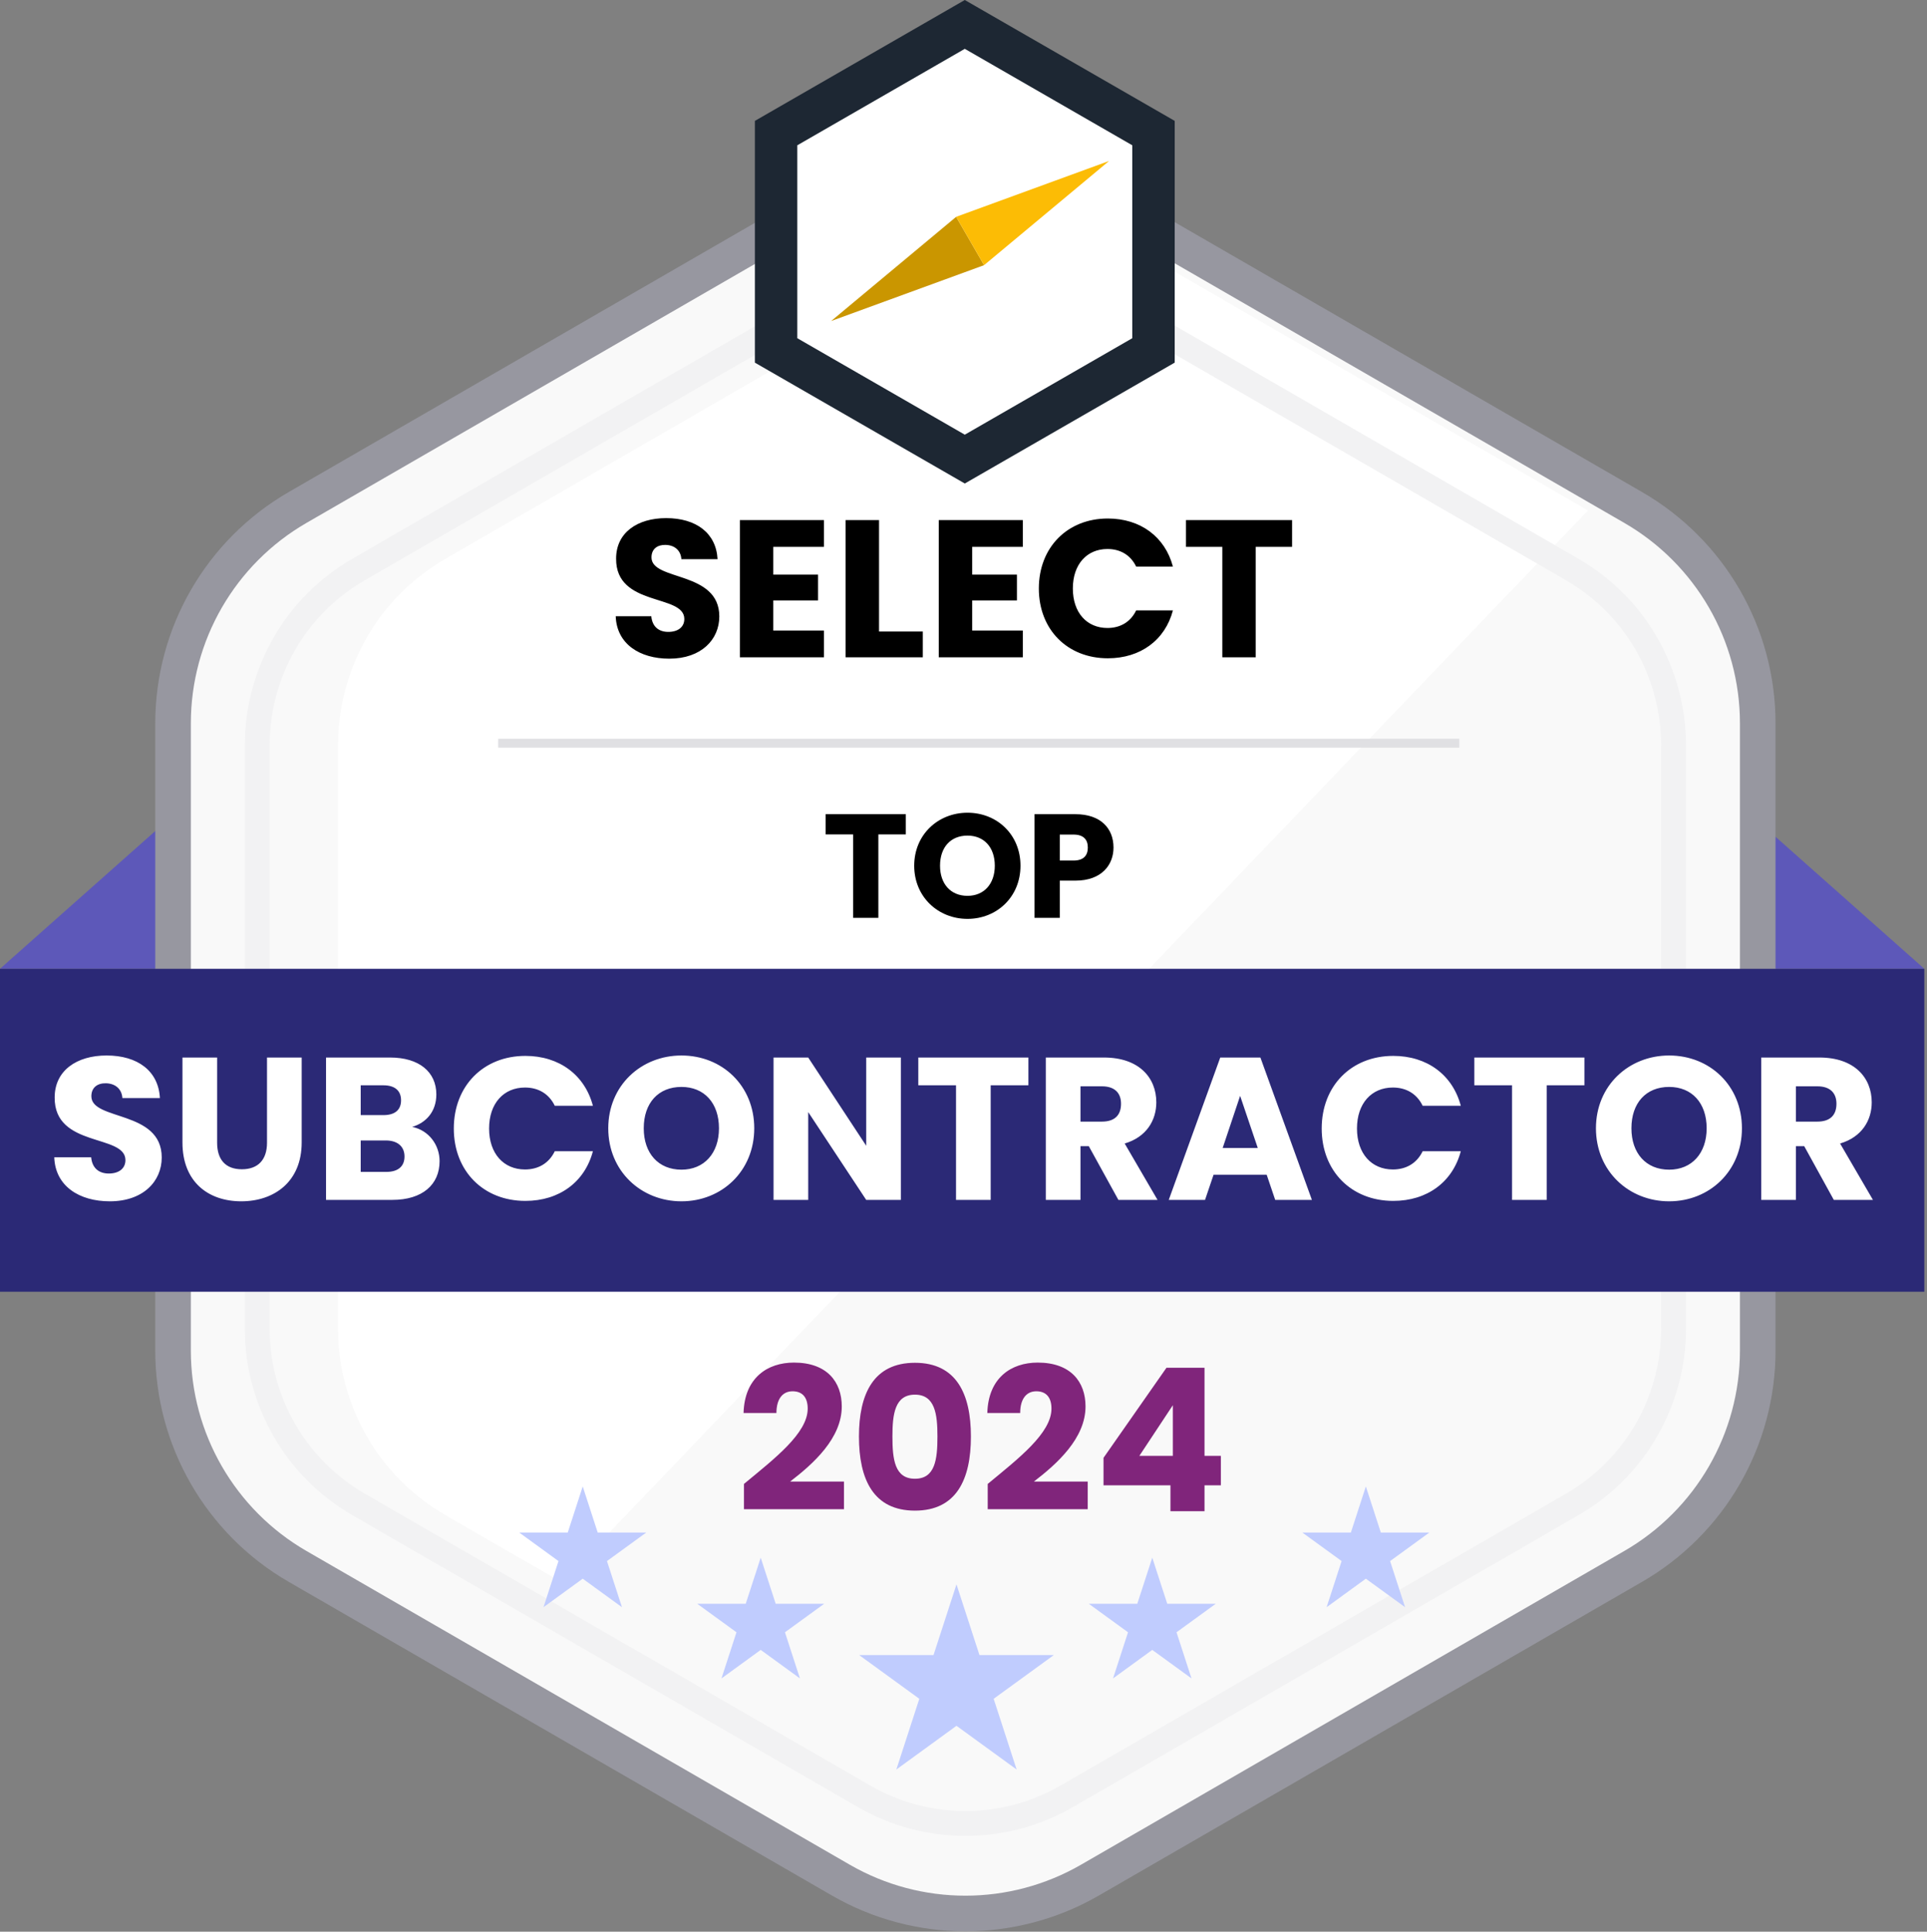 <?xml version="1.0" encoding="UTF-8"?> <svg xmlns="http://www.w3.org/2000/svg" width="446" height="447" viewBox="0 0 446 447" fill="none"><rect x="0" y="0" width="446" height="447" fill="#808080" stroke="none"/><path d="M46.332 183.085L0 224.185H46.332V183.085Z" fill="#5D58B9"></path><path d="M399.05 183.085L445.381 224.185H399.05V183.085Z" fill="#5D58B9"></path><path d="M377.987 117.427L252.274 44.846C234.43 34.545 212.446 34.545 194.603 44.846L68.889 117.427C51.045 127.729 40.053 146.768 40.053 167.372V312.533C40.053 333.137 51.045 352.176 68.889 362.478L194.603 435.059C212.446 445.361 234.43 445.361 252.274 435.059L377.987 362.478C395.831 352.176 406.823 333.137 406.823 312.533V167.372C406.823 146.768 395.831 127.729 377.987 117.427Z" fill="#F9F9F9" stroke="#9797A0" stroke-width="8.239"></path><path fill-rule="evenodd" clip-rule="evenodd" d="M130.007 366.136L103.141 350.625C87.726 341.725 78.231 325.277 78.231 307.478V172.427C78.231 154.628 87.726 138.18 103.141 129.28L220.099 61.755C235.514 52.855 254.506 52.855 269.92 61.755L367.551 118.122L130.007 366.136Z" fill="white"></path><path d="M246.911 64.244L363.868 131.77C378.394 140.156 387.342 155.654 387.342 172.427V307.478C387.342 324.251 378.394 339.749 363.868 348.135L246.911 415.661C232.385 424.047 214.489 424.047 199.964 415.661L83.006 348.135C68.481 339.749 59.533 324.251 59.533 307.478V172.427C59.533 155.654 68.481 140.156 83.006 131.77L199.964 64.244C214.489 55.858 232.385 55.858 246.911 64.244Z" stroke="#F2F2F3" stroke-width="5.749"></path><path d="M172.187 349.241V343.386C179.334 337.484 186.941 331.628 186.941 325.957C186.941 323.514 185.835 321.946 183.437 321.946C181.086 321.946 179.703 323.79 179.703 326.972H172.095C172.326 318.811 177.628 315.307 183.76 315.307C191.414 315.307 194.826 319.779 194.826 325.45C194.826 332.827 188.232 338.729 182.884 342.832H195.333V349.241H172.187ZM198.804 332.412C198.804 322.545 202.17 315.353 211.76 315.353C221.35 315.353 224.716 322.545 224.716 332.412C224.716 342.371 221.35 349.564 211.76 349.564C202.17 349.564 198.804 342.371 198.804 332.412ZM216.97 332.412C216.97 327.248 216.417 322.73 211.76 322.73C207.103 322.73 206.55 327.248 206.55 332.412C206.55 337.761 207.103 342.187 211.76 342.187C216.417 342.187 216.97 337.761 216.97 332.412ZM228.605 349.241V343.386C235.752 337.484 243.359 331.628 243.359 325.957C243.359 323.514 242.253 321.946 239.855 321.946C237.504 321.946 236.12 323.79 236.12 326.972H228.513C228.743 318.811 234.046 315.307 240.178 315.307C247.831 315.307 251.243 319.779 251.243 325.45C251.243 332.827 244.65 338.729 239.302 342.832H251.751V349.241H228.605ZM270.898 349.702V343.708H255.406V337.346L269.976 316.505H278.782V336.885H282.563V343.708H278.782V349.702H270.898ZM263.706 336.885H271.451V325.174L263.706 336.885Z" fill="#80257B"></path><path d="M166.481 142.649C166.481 147.987 162.32 152.42 154.901 152.42C148.07 152.42 142.732 149.027 142.506 142.604H150.739C150.965 145.047 152.503 146.223 154.675 146.223C156.936 146.223 158.384 145.092 158.384 143.237C158.384 137.356 142.506 140.523 142.596 129.259C142.596 123.242 147.527 119.895 154.177 119.895C161.098 119.895 165.758 123.333 166.074 129.395H157.705C157.57 127.359 156.122 126.138 154.041 126.092C152.187 126.047 150.784 126.997 150.784 128.988C150.784 134.506 166.481 132.018 166.481 142.649ZM190.694 120.347V126.545H178.977V132.968H189.337V138.94H178.977V145.906H190.694V152.104H171.242V120.347H190.694ZM195.716 120.347H203.451V146.132H213.584V152.104H195.716V120.347ZM236.726 120.347V126.545H225.009V132.968H235.369V138.94H225.009V145.906H236.726V152.104H217.274V120.347H236.726ZM240.436 136.18C240.436 126.68 247.04 119.985 256.404 119.985C263.959 119.985 269.659 124.238 271.468 131.114H262.964C261.652 128.399 259.254 127.042 256.314 127.042C251.564 127.042 248.307 130.571 248.307 136.18C248.307 141.79 251.564 145.318 256.314 145.318C259.254 145.318 261.652 143.961 262.964 141.247H271.468C269.659 148.123 263.959 152.33 256.404 152.33C247.04 152.33 240.436 145.68 240.436 136.18ZM274.486 126.545V120.347H299.05V126.545H290.636V152.104H282.9V126.545H274.486Z" fill="black"></path><path d="M223.438 5.335L267.139 30.566V81.028L223.438 106.259L179.736 81.028V30.566L223.438 5.335Z" fill="white"></path><path d="M223.3 11.3L262.066 33.623V78.263L223.3 100.586L184.533 78.263V33.623L223.3 11.3ZM223.3 0L174.718 27.973V83.918L223.3 111.886L271.882 83.913V27.973L223.3 0Z" fill="#1D2733"></path><path d="M221.298 50.175L227.76 61.361L192.366 74.289L221.298 50.175Z" fill="#CA9600"></path><path d="M227.76 61.36L221.298 50.174L256.697 37.246L227.76 61.36Z" fill="#FCBC05"></path><path d="M221.378 366.623L226.696 382.989H243.905L229.982 393.105L235.3 409.472L221.378 399.356L207.455 409.472L212.773 393.105L198.851 382.989H216.06L221.378 366.623Z" fill="#C0CCFE"></path><path d="M266.691 360.444L270.159 371.118H281.383L272.303 377.715L275.771 388.389L266.691 381.792L257.611 388.389L261.08 377.715L252 371.118H263.223L266.691 360.444Z" fill="#C0CCFE"></path><path d="M176.065 360.444L179.533 371.118H190.757L181.677 377.715L185.145 388.389L176.065 381.792L166.985 388.389L170.454 377.715L161.374 371.118H172.597L176.065 360.444Z" fill="#C0CCFE"></path><path d="M134.871 343.966L138.34 354.64H149.563L140.483 361.237L143.951 371.911L134.871 365.314L125.792 371.911L129.26 361.237L120.18 354.64H131.403L134.871 343.966Z" fill="#C0CCFE"></path><path d="M316.123 343.966L319.592 354.64H330.815L321.735 361.237L325.203 371.911L316.123 365.314L307.044 371.911L310.512 361.237L301.432 354.64H312.655L316.123 343.966Z" fill="#C0CCFE"></path><line x1="115.305" y1="171.983" x2="337.75" y2="171.983" stroke="#E0E0E3" stroke-width="2.06"></line><rect y="224.185" width="445.381" height="74.728" fill="#2B2976"></rect><path d="M191.096 193.088V188.407H209.649V193.088H203.294V212.392H197.451V193.088H191.096ZM236.189 200.331C236.189 207.54 230.723 212.631 223.924 212.631C217.125 212.631 211.59 207.54 211.59 200.331C211.59 193.122 217.125 188.066 223.924 188.066C230.757 188.066 236.189 193.122 236.189 200.331ZM217.569 200.331C217.569 204.533 220.029 207.301 223.924 207.301C227.75 207.301 230.244 204.533 230.244 200.331C230.244 196.06 227.75 193.361 223.924 193.361C220.029 193.361 217.569 196.06 217.569 200.331ZM245.282 199.135H248.459C250.783 199.135 251.773 197.974 251.773 196.129C251.773 194.284 250.783 193.122 248.459 193.122H245.282V199.135ZM257.718 196.129C257.718 200.092 255.019 203.782 248.903 203.782H245.282V212.392H239.439V188.407H248.903C254.78 188.407 257.718 191.721 257.718 196.129Z" fill="black"></path><path d="M37.432 267.85C37.432 273.387 33.114 277.987 25.418 277.987C18.331 277.987 12.794 274.467 12.559 267.803H21.1C21.335 270.337 22.93 271.557 25.183 271.557C27.529 271.557 29.031 270.384 29.031 268.46C29.031 262.359 12.559 265.644 12.653 253.959C12.653 247.717 17.768 244.244 24.667 244.244C31.847 244.244 36.681 247.811 37.009 254.099H28.327C28.186 251.988 26.685 250.721 24.526 250.674C22.602 250.627 21.147 251.612 21.147 253.677C21.147 259.402 37.432 256.821 37.432 267.85ZM42.229 264.377V244.714H50.254V264.424C50.254 268.319 52.178 270.572 55.98 270.572C59.781 270.572 61.799 268.319 61.799 264.424V244.714H69.824V264.377C69.824 273.481 63.441 277.987 55.839 277.987C48.189 277.987 42.229 273.481 42.229 264.377ZM93.621 267.615C93.621 265.269 91.978 263.908 89.303 263.908H83.484V271.182H89.397C92.072 271.182 93.621 269.962 93.621 267.615ZM92.823 254.616C92.823 252.363 91.368 251.143 88.74 251.143H83.484V258.042H88.74C91.368 258.042 92.823 256.868 92.823 254.616ZM101.74 268.694C101.74 274.138 97.751 277.658 90.805 277.658H75.459V244.714H90.289C97 244.714 100.989 248.046 100.989 253.255C100.989 257.244 98.595 259.825 95.404 260.763C99.252 261.561 101.74 264.94 101.74 268.694ZM105.033 261.139C105.033 251.284 111.885 244.338 121.599 244.338C129.436 244.338 135.349 248.749 137.227 255.883H128.404C127.043 253.067 124.556 251.659 121.505 251.659C116.578 251.659 113.199 255.32 113.199 261.139C113.199 266.958 116.578 270.619 121.505 270.619C124.556 270.619 127.043 269.211 128.404 266.395H137.227C135.349 273.528 129.436 277.893 121.599 277.893C111.885 277.893 105.033 270.994 105.033 261.139ZM174.569 261.092C174.569 270.994 167.061 277.987 157.722 277.987C148.383 277.987 140.78 270.994 140.78 261.092C140.78 251.19 148.383 244.244 157.722 244.244C167.107 244.244 174.569 251.19 174.569 261.092ZM148.993 261.092C148.993 266.864 152.372 270.666 157.722 270.666C162.978 270.666 166.404 266.864 166.404 261.092C166.404 255.226 162.978 251.518 157.722 251.518C152.372 251.518 148.993 255.226 148.993 261.092ZM200.481 244.714H208.505V277.658H200.481L187.059 257.338V277.658H179.034V244.714H187.059L200.481 265.128V244.714ZM212.539 251.143V244.714H238.022V251.143H229.293V277.658H221.268V251.143H212.539ZM259.46 255.413C259.46 252.973 258.052 251.378 255.049 251.378H250.074V259.543H255.049C258.052 259.543 259.46 257.995 259.46 255.413ZM242.049 244.714H255.518C263.59 244.714 267.626 249.36 267.626 255.085C267.626 259.215 265.373 263.11 260.305 264.612L267.907 277.658H258.85L251.998 265.222H250.074V277.658H242.049V244.714ZM295.143 277.658L293.172 271.839H280.876L278.905 277.658H270.505L282.425 244.714H291.717L303.637 277.658H295.143ZM291.107 265.644L287.024 253.583L282.988 265.644H291.107ZM305.904 261.139C305.904 251.284 312.756 244.338 322.47 244.338C330.307 244.338 336.22 248.749 338.097 255.883H329.275C327.914 253.067 325.426 251.659 322.376 251.659C317.448 251.659 314.07 255.32 314.07 261.139C314.07 266.958 317.448 270.619 322.376 270.619C325.426 270.619 327.914 269.211 329.275 266.395H338.097C336.22 273.528 330.307 277.893 322.47 277.893C312.756 277.893 305.904 270.994 305.904 261.139ZM341.228 251.143V244.714H366.711V251.143H357.982V277.658H349.957V251.143H341.228ZM403.167 261.092C403.167 270.994 395.658 277.987 386.319 277.987C376.98 277.987 369.378 270.994 369.378 261.092C369.378 251.19 376.98 244.244 386.319 244.244C395.705 244.244 403.167 251.19 403.167 261.092ZM377.59 261.092C377.59 266.864 380.969 270.666 386.319 270.666C391.575 270.666 395.001 266.864 395.001 261.092C395.001 255.226 391.575 251.518 386.319 251.518C380.969 251.518 377.59 255.226 377.59 261.092ZM425.042 255.413C425.042 252.973 423.634 251.378 420.631 251.378H415.656V259.543H420.631C423.634 259.543 425.042 257.995 425.042 255.413ZM407.631 244.714H421.1C429.172 244.714 433.208 249.36 433.208 255.085C433.208 259.215 430.955 263.11 425.887 264.612L433.49 277.658H424.432L417.58 265.222H415.656V277.658H407.631V244.714Z" fill="white"></path></svg> 